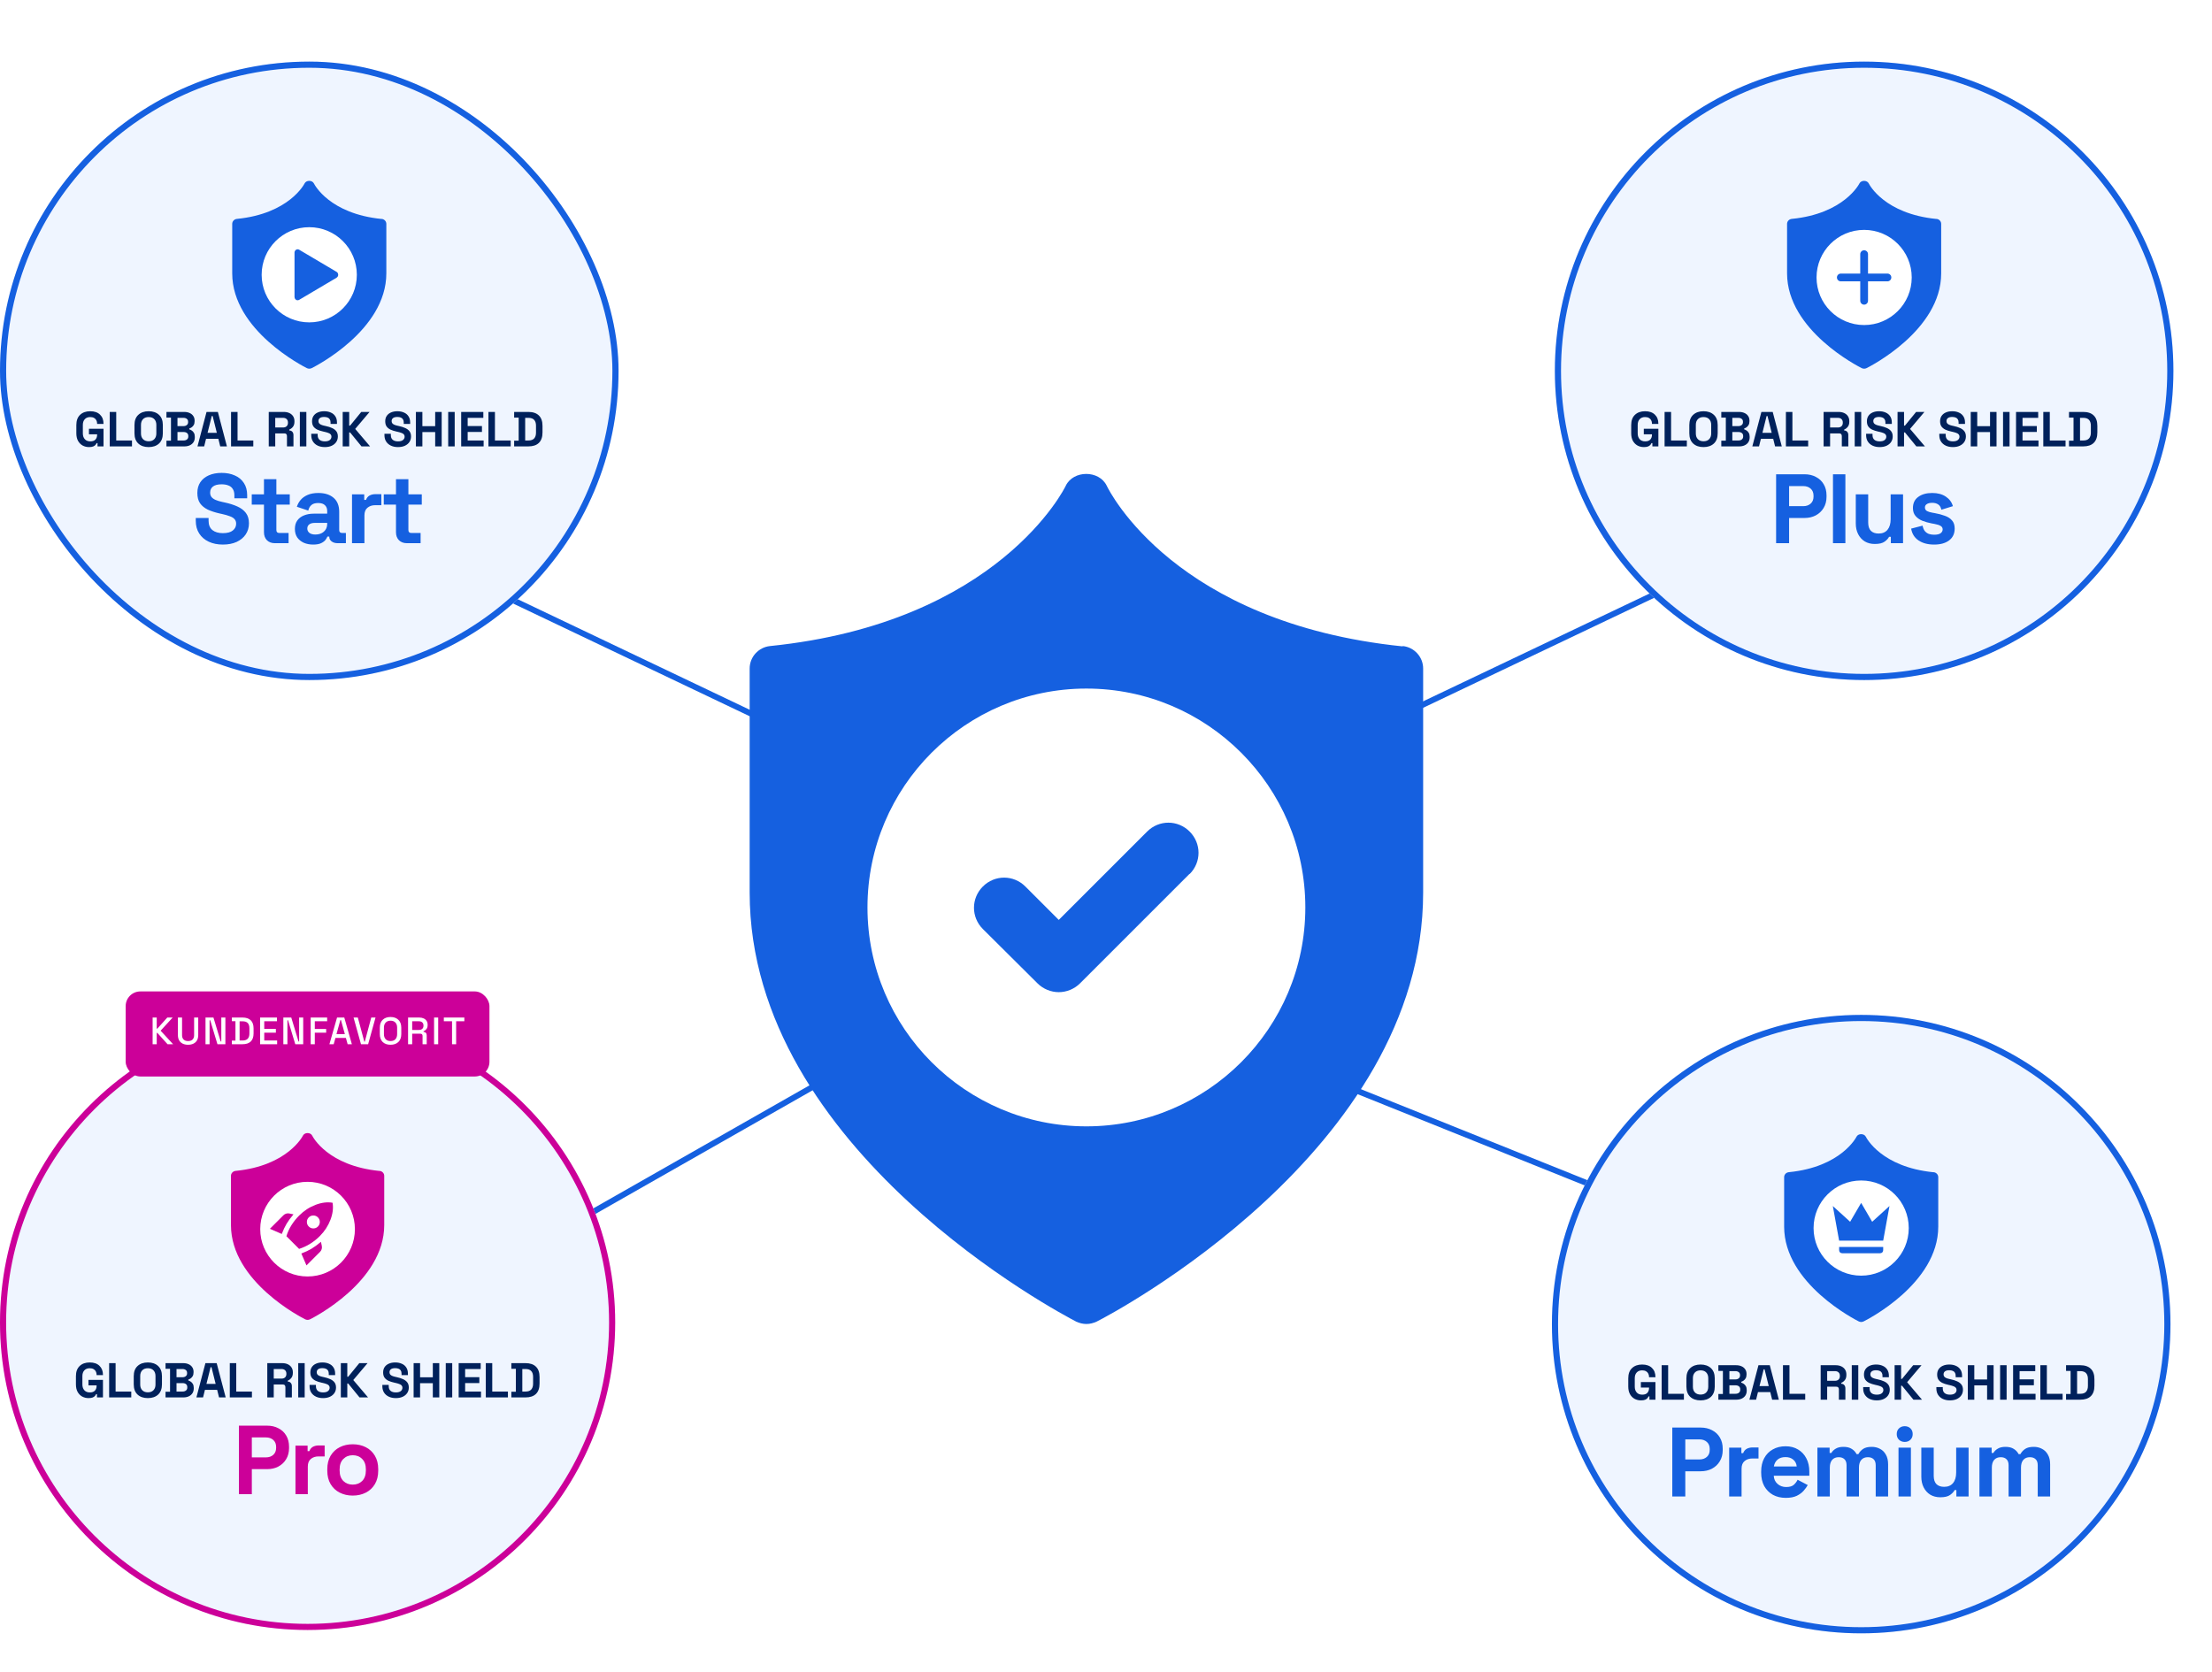 <svg width="754" height="570" viewBox="0 0 754 570" fill="none" xmlns="http://www.w3.org/2000/svg">
<line x1="263.57" y1="246.903" x2="135.57" y2="185.903" stroke="#1560E0" stroke-width="2"/>
<line y1="-1" x2="141.792" y2="-1" transform="matrix(0.903 -0.43 -0.43 -0.903 479 242)" stroke="#1560E0" stroke-width="2"/>
<line x1="281.715" y1="367.869" x2="158.495" y2="438.024" stroke="#1560E0" stroke-width="2"/>
<path d="M587.281 422L455.721 369.116" stroke="#1560E0" stroke-width="2"/>
<g clip-path="url(#clip0_281_1248)">
<path d="M442 219L372.5 179.5L359.5 184.5L335 206.5L281 224.5L263 231V250.5V325L281 369L365.5 443L380 439.5L422.5 407L451.5 378.5L475.5 332.5V291V231L442 219Z" fill="#1560E0"/>
<path d="M478.067 220.361C400.646 212.391 378.186 167.574 377.255 165.608C374.667 160.226 365.869 160.226 363.282 165.608C363.075 166.125 340.511 212.288 262.47 220.257C258.537 220.671 255.535 223.984 255.535 227.917V304.302C255.535 392.383 362.247 448.171 366.801 450.552C367.939 451.069 369.078 451.38 370.32 451.38C371.562 451.38 372.701 451.069 373.839 450.552C378.393 448.275 485.105 392.383 485.105 304.302V227.917C485.105 223.984 482.103 220.671 478.17 220.257L478.067 220.361ZM469.579 304.405C469.579 374.684 388.329 424.779 370.216 435.026C352.103 424.779 270.854 374.787 270.854 304.405V234.851C329.333 226.985 358.21 199.039 370.216 183.203C382.119 199.039 410.997 226.985 469.579 234.851V304.405Z" fill="#1560E0"/>
<g filter="url(#filter0_i_281_1248)">
<path d="M370.32 234.748C329.126 234.748 295.694 268.18 295.694 309.374C295.694 350.568 329.126 383.999 370.32 383.999C411.514 383.999 444.946 350.568 444.946 309.374C444.946 268.18 411.514 234.748 370.32 234.748ZM405.511 297.885L368.146 335.249C366.18 337.216 363.489 338.251 360.901 338.251C358.314 338.251 355.623 337.216 353.656 335.249L335.025 316.722C330.989 312.686 330.989 306.269 335.025 302.232C339.062 298.195 345.479 298.195 349.516 302.232L360.901 313.617L391.021 283.498C395.057 279.461 401.474 279.461 405.511 283.498C409.548 287.535 409.548 293.952 405.511 297.988V297.885Z" fill="white"/>
</g>
</g>
<g filter="url(#filter1_i_281_1248)">
<rect y="21" width="210.845" height="210.845" rx="105.422" fill="#EFF5FF"/>
<rect x="1.049" y="22.049" width="208.747" height="208.747" rx="104.373" stroke="#1560E0" stroke-width="2.098"/>
<path d="M130.078 74.65C112.362 72.889 107.222 62.986 107.009 62.552C106.417 61.362 104.404 61.362 103.812 62.552C103.764 62.666 98.601 72.866 80.743 74.627C79.843 74.719 79.156 75.451 79.156 76.32V93.198C79.156 112.661 103.575 124.988 104.617 125.514C104.877 125.628 105.138 125.697 105.422 125.697C105.706 125.697 105.967 125.628 106.227 125.514C107.27 125.011 131.688 112.661 131.688 93.198V76.32C131.688 75.451 131.001 74.719 130.101 74.627L130.078 74.65ZM128.135 93.221C128.135 108.75 109.543 119.819 105.399 122.083C101.254 119.819 82.662 108.773 82.662 93.221V77.852C96.043 76.114 102.651 69.939 105.399 66.44C108.122 69.939 114.73 76.114 128.135 77.852V93.221Z" fill="#1560E0"/>
<path d="M113.532 71.37L105.411 65.338L97.29 71.37L87.92 75.593L81.049 77.402L81.674 91.879L82.923 102.737L90.419 112.991L105.411 123.849L111.658 120.23L123.526 109.975L129.148 100.927V84.038L129.773 77.402L123.526 75.593L113.532 71.37Z" fill="#1560E0"/>
<circle cx="105.411" cy="93.678" r="16.223" fill="white"/>
<path d="M100.39 86.12C100.39 85.927 100.436 85.739 100.522 85.57C100.808 85.023 101.454 84.826 101.966 85.13L114.742 92.689C114.916 92.792 115.059 92.945 115.154 93.13C115.44 93.676 115.254 94.365 114.742 94.668L101.966 102.227C101.811 102.32 101.633 102.37 101.451 102.369C100.865 102.369 100.39 101.863 100.39 101.238V86.12Z" fill="#1560E0"/>
<path d="M30.353 152.421C29.547 152.421 28.814 152.242 28.154 151.884C27.505 151.515 26.985 150.983 26.593 150.289C26.213 149.585 26.023 148.729 26.023 147.722V144.902C26.023 143.391 26.448 142.233 27.298 141.428C28.149 140.611 29.301 140.202 30.756 140.202C32.199 140.202 33.312 140.589 34.096 141.361C34.89 142.121 35.287 143.156 35.287 144.466V144.533H33.105V144.398C33.105 143.984 33.016 143.61 32.837 143.274C32.669 142.938 32.412 142.675 32.065 142.485C31.718 142.284 31.282 142.183 30.756 142.183C29.973 142.183 29.357 142.424 28.91 142.905C28.462 143.386 28.238 144.04 28.238 144.868V147.755C28.238 148.572 28.462 149.232 28.91 149.736C29.357 150.228 29.984 150.474 30.789 150.474C31.595 150.474 32.182 150.262 32.552 149.836C32.921 149.411 33.105 148.874 33.105 148.225V148.057H30.319V146.177H35.287V152.186H33.24V151.062H32.938C32.859 151.252 32.731 151.453 32.552 151.666C32.384 151.878 32.126 152.057 31.78 152.203C31.433 152.348 30.957 152.421 30.353 152.421ZM37.404 152.186V140.437H39.619V150.172H44.99V152.186H37.404ZM50.672 152.421C49.195 152.421 48.02 152.018 47.148 151.213C46.275 150.396 45.839 149.232 45.839 147.722V144.902C45.839 143.391 46.275 142.233 47.148 141.428C48.02 140.611 49.195 140.202 50.672 140.202C52.149 140.202 53.324 140.611 54.197 141.428C55.07 142.233 55.506 143.391 55.506 144.902V147.722C55.506 149.232 55.07 150.396 54.197 151.213C53.324 152.018 52.149 152.421 50.672 152.421ZM50.672 150.441C51.5 150.441 52.144 150.2 52.602 149.719C53.061 149.238 53.291 148.594 53.291 147.789V144.835C53.291 144.029 53.061 143.386 52.602 142.905C52.144 142.424 51.5 142.183 50.672 142.183C49.856 142.183 49.212 142.424 48.742 142.905C48.283 143.386 48.054 144.029 48.054 144.835V147.789C48.054 148.594 48.283 149.238 48.742 149.719C49.212 150.2 49.856 150.441 50.672 150.441ZM56.737 152.186V150.239H58.281V142.384H56.737V140.437H62.779C63.495 140.437 64.116 140.561 64.642 140.807C65.179 141.042 65.593 141.383 65.884 141.831C66.186 142.267 66.337 142.793 66.337 143.408V143.576C66.337 144.113 66.236 144.555 66.035 144.902C65.833 145.238 65.593 145.501 65.313 145.691C65.045 145.87 64.787 145.998 64.541 146.077V146.379C64.787 146.446 65.056 146.575 65.347 146.765C65.638 146.944 65.884 147.207 66.085 147.554C66.298 147.901 66.404 148.354 66.404 148.913V149.081C66.404 149.73 66.253 150.289 65.951 150.759C65.649 151.218 65.229 151.571 64.692 151.817C64.166 152.063 63.551 152.186 62.846 152.186H56.737ZM60.496 150.172H62.577C63.059 150.172 63.444 150.055 63.735 149.82C64.038 149.585 64.189 149.249 64.189 148.813V148.645C64.189 148.208 64.043 147.873 63.752 147.638C63.461 147.403 63.07 147.285 62.577 147.285H60.496V150.172ZM60.496 145.271H62.544C63.003 145.271 63.377 145.154 63.668 144.919C63.97 144.684 64.121 144.359 64.121 143.945V143.777C64.121 143.352 63.976 143.028 63.685 142.804C63.394 142.569 63.014 142.452 62.544 142.452H60.496V145.271ZM67.314 152.186L70.402 140.437H74.262L77.35 152.186H75.068L74.43 149.601H70.234L69.596 152.186H67.314ZM70.754 147.554H73.91L72.483 141.831H72.181L70.754 147.554ZM78.757 152.186V140.437H80.972V150.172H86.343V152.186H78.757ZM91.607 152.186V140.437H96.709C97.447 140.437 98.091 140.566 98.639 140.823C99.187 141.081 99.612 141.444 99.915 141.914C100.217 142.384 100.368 142.938 100.368 143.576V143.777C100.368 144.482 100.2 145.053 99.864 145.489C99.529 145.926 99.115 146.245 98.622 146.446V146.748C99.07 146.771 99.417 146.927 99.663 147.218C99.909 147.498 100.032 147.873 100.032 148.343V152.186H97.817V148.661C97.817 148.393 97.744 148.175 97.599 148.007C97.464 147.839 97.235 147.755 96.91 147.755H93.822V152.186H91.607ZM93.822 145.741H96.474C97 145.741 97.408 145.601 97.699 145.322C98.001 145.031 98.152 144.65 98.152 144.18V144.012C98.152 143.542 98.007 143.168 97.716 142.888C97.425 142.597 97.011 142.452 96.474 142.452H93.822V145.741ZM102.211 152.186V140.437H104.427V152.186H102.211ZM110.715 152.421C109.809 152.421 109.009 152.259 108.315 151.934C107.621 151.61 107.079 151.145 106.687 150.541C106.295 149.937 106.1 149.21 106.1 148.359V147.889H108.281V148.359C108.281 149.064 108.5 149.596 108.936 149.954C109.372 150.301 109.965 150.474 110.715 150.474C111.476 150.474 112.041 150.323 112.41 150.021C112.791 149.719 112.981 149.333 112.981 148.863C112.981 148.538 112.886 148.275 112.696 148.074C112.517 147.873 112.248 147.71 111.89 147.587C111.543 147.453 111.118 147.33 110.614 147.218L110.228 147.134C109.423 146.955 108.729 146.731 108.147 146.463C107.577 146.183 107.135 145.819 106.821 145.372C106.519 144.924 106.368 144.342 106.368 143.626C106.368 142.91 106.536 142.3 106.872 141.797C107.218 141.282 107.7 140.891 108.315 140.622C108.942 140.342 109.674 140.202 110.514 140.202C111.353 140.202 112.097 140.348 112.746 140.639C113.406 140.919 113.921 141.344 114.29 141.914C114.67 142.474 114.861 143.179 114.861 144.029V144.533H112.679V144.029C112.679 143.582 112.589 143.224 112.41 142.955C112.242 142.675 111.996 142.474 111.672 142.351C111.347 142.217 110.961 142.149 110.514 142.149C109.842 142.149 109.344 142.278 109.02 142.535C108.707 142.782 108.55 143.123 108.55 143.559C108.55 143.85 108.623 144.096 108.768 144.298C108.925 144.499 109.154 144.667 109.456 144.801C109.758 144.935 110.144 145.053 110.614 145.154L111 145.238C111.84 145.417 112.567 145.646 113.182 145.926C113.809 146.205 114.296 146.575 114.642 147.033C114.989 147.492 115.163 148.08 115.163 148.796C115.163 149.512 114.978 150.144 114.609 150.692C114.251 151.229 113.736 151.655 113.065 151.968C112.405 152.27 111.621 152.421 110.715 152.421ZM116.815 152.186V140.437H119.03V145.103H119.333L123.142 140.437H125.979L121.078 146.228L126.147 152.186H123.226L119.333 147.419H119.03V152.186H116.815ZM135.661 152.421C134.755 152.421 133.955 152.259 133.261 151.934C132.567 151.61 132.025 151.145 131.633 150.541C131.241 149.937 131.046 149.21 131.046 148.359V147.889H133.227V148.359C133.227 149.064 133.446 149.596 133.882 149.954C134.318 150.301 134.911 150.474 135.661 150.474C136.422 150.474 136.987 150.323 137.356 150.021C137.737 149.719 137.927 149.333 137.927 148.863C137.927 148.538 137.832 148.275 137.642 148.074C137.463 147.873 137.194 147.71 136.836 147.587C136.489 147.453 136.064 147.33 135.56 147.218L135.174 147.134C134.369 146.955 133.675 146.731 133.093 146.463C132.523 146.183 132.081 145.819 131.767 145.372C131.465 144.924 131.314 144.342 131.314 143.626C131.314 142.91 131.482 142.3 131.818 141.797C132.165 141.282 132.646 140.891 133.261 140.622C133.888 140.342 134.621 140.202 135.46 140.202C136.299 140.202 137.043 140.348 137.692 140.639C138.352 140.919 138.867 141.344 139.236 141.914C139.616 142.474 139.807 143.179 139.807 144.029V144.533H137.625V144.029C137.625 143.582 137.535 143.224 137.356 142.955C137.188 142.675 136.942 142.474 136.618 142.351C136.293 142.217 135.907 142.149 135.46 142.149C134.788 142.149 134.29 142.278 133.966 142.535C133.653 142.782 133.496 143.123 133.496 143.559C133.496 143.85 133.569 144.096 133.714 144.298C133.871 144.499 134.1 144.667 134.402 144.801C134.704 144.935 135.09 145.053 135.56 145.154L135.946 145.238C136.786 145.417 137.513 145.646 138.128 145.926C138.755 146.205 139.242 146.575 139.588 147.033C139.935 147.492 140.109 148.08 140.109 148.796C140.109 149.512 139.924 150.144 139.555 150.692C139.197 151.229 138.682 151.655 138.011 151.968C137.351 152.27 136.567 152.421 135.661 152.421ZM141.761 152.186V140.437H143.977V145.288H148.34V140.437H150.556V152.186H148.34V147.302H143.977V152.186H141.761ZM152.775 152.186V140.437H154.991V152.186H152.775ZM157.201 152.186V140.437H164.753V142.452H159.416V145.254H164.283V147.268H159.416V150.172H164.854V152.186H157.201ZM166.494 152.186V140.437H168.709V150.172H174.08V152.186H166.494ZM175.255 152.186V150.239H176.799V142.384H175.255V140.437H180.089C181.666 140.437 182.864 140.84 183.68 141.646C184.508 142.44 184.922 143.626 184.922 145.204V147.419C184.922 148.997 184.508 150.189 183.68 150.994C182.864 151.789 181.666 152.186 180.089 152.186H175.255ZM179.015 150.172H180.122C181.017 150.172 181.672 149.937 182.086 149.467C182.5 148.997 182.707 148.337 182.707 147.487V145.137C182.707 144.275 182.5 143.615 182.086 143.156C181.672 142.686 181.017 142.452 180.122 142.452H179.015V150.172Z" fill="#00215B"/>
<path d="M75.964 185.656C74.152 185.656 72.552 185.331 71.164 184.683C69.777 184.034 68.691 183.105 67.908 181.896C67.125 180.688 66.733 179.233 66.733 177.533V176.593H71.097V177.533C71.097 178.943 71.533 180.005 72.406 180.722C73.279 181.415 74.465 181.762 75.964 181.762C77.486 181.762 78.616 181.46 79.355 180.856C80.115 180.252 80.496 179.48 80.496 178.54C80.496 177.891 80.306 177.365 79.925 176.962C79.567 176.559 79.03 176.235 78.314 175.989C77.62 175.72 76.77 175.474 75.763 175.25L74.991 175.082C73.38 174.724 71.992 174.277 70.829 173.74C69.687 173.18 68.803 172.453 68.177 171.558C67.572 170.663 67.27 169.499 67.27 168.067C67.27 166.634 67.606 165.415 68.277 164.408C68.971 163.378 69.933 162.595 71.164 162.058C72.417 161.499 73.883 161.219 75.561 161.219C77.24 161.219 78.728 161.51 80.026 162.092C81.346 162.651 82.376 163.502 83.114 164.643C83.875 165.762 84.255 167.172 84.255 168.872V169.879H79.892V168.872C79.892 167.977 79.713 167.261 79.355 166.724C79.019 166.165 78.527 165.762 77.878 165.516C77.229 165.247 76.457 165.113 75.561 165.113C74.219 165.113 73.223 165.37 72.574 165.885C71.947 166.377 71.634 167.06 71.634 167.932C71.634 168.514 71.779 169.007 72.07 169.409C72.384 169.812 72.843 170.148 73.447 170.416C74.051 170.685 74.823 170.92 75.763 171.121L76.535 171.289C78.213 171.647 79.668 172.106 80.899 172.665C82.152 173.225 83.125 173.963 83.819 174.881C84.513 175.798 84.86 176.973 84.86 178.405C84.86 179.838 84.49 181.102 83.752 182.199C83.036 183.273 82.006 184.123 80.664 184.75C79.343 185.354 77.777 185.656 75.964 185.656ZM93.669 185.186C92.573 185.186 91.677 184.85 90.984 184.179C90.312 183.485 89.977 182.568 89.977 181.426V172.028H85.814V168.537H89.977V163.367H94.206V168.537H98.771V172.028H94.206V180.688C94.206 181.359 94.52 181.695 95.146 181.695H98.369V185.186H93.669ZM106.762 185.656C105.576 185.656 104.513 185.455 103.573 185.052C102.634 184.627 101.884 184.022 101.324 183.239C100.787 182.434 100.519 181.46 100.519 180.319C100.519 179.177 100.787 178.226 101.324 177.466C101.884 176.682 102.645 176.1 103.607 175.72C104.592 175.317 105.711 175.116 106.964 175.116H111.529V174.176C111.529 173.393 111.283 172.755 110.79 172.263C110.298 171.748 109.515 171.491 108.441 171.491C107.389 171.491 106.606 171.737 106.091 172.229C105.576 172.699 105.241 173.314 105.084 174.075L101.19 172.766C101.459 171.916 101.884 171.144 102.466 170.45C103.07 169.734 103.864 169.163 104.849 168.738C105.856 168.29 107.076 168.067 108.508 168.067C110.701 168.067 112.435 168.615 113.711 169.711C114.986 170.808 115.624 172.397 115.624 174.478V180.688C115.624 181.359 115.937 181.695 116.564 181.695H117.907V185.186H115.087C114.259 185.186 113.576 184.985 113.039 184.582C112.502 184.179 112.234 183.642 112.234 182.971V182.937H111.596C111.507 183.206 111.305 183.564 110.992 184.011C110.679 184.436 110.186 184.817 109.515 185.152C108.843 185.488 107.926 185.656 106.762 185.656ZM107.501 182.232C108.687 182.232 109.649 181.908 110.388 181.259C111.148 180.587 111.529 179.703 111.529 178.607V178.271H107.266C106.483 178.271 105.867 178.439 105.42 178.775C104.972 179.11 104.748 179.58 104.748 180.184C104.748 180.789 104.983 181.281 105.453 181.661C105.923 182.042 106.606 182.232 107.501 182.232ZM119.992 185.186V168.537H124.154V170.416H124.759C125.005 169.745 125.408 169.253 125.967 168.939C126.549 168.626 127.22 168.469 127.981 168.469H129.995V172.229H127.914C126.84 172.229 125.956 172.52 125.262 173.102C124.568 173.661 124.222 174.534 124.222 175.72V185.186H119.992ZM138.672 185.186C137.575 185.186 136.68 184.85 135.986 184.179C135.315 183.485 134.979 182.568 134.979 181.426V172.028H130.817V168.537H134.979V163.367H139.209V168.537H143.774V172.028H139.209V180.688C139.209 181.359 139.522 181.695 140.149 181.695H143.371V185.186H138.672Z" fill="#1560E0"/>
</g>
<g filter="url(#filter2_i_281_1248)">
<path d="M0 450.85C0 392.943 46.943 346 104.85 346C162.756 346 209.699 392.943 209.699 450.85C209.699 508.756 162.756 555.699 104.85 555.699C46.943 555.699 0 508.756 0 450.85Z" fill="#EFF5FF"/>
<path d="M104.85 347.043C162.18 347.043 208.656 393.519 208.656 450.85C208.656 508.18 162.18 554.656 104.85 554.656C47.519 554.656 1.043 508.18 1.043 450.85C1.043 393.519 47.519 347.043 104.85 347.043Z" stroke="#CC0099" stroke-width="2.087"/>
<path d="M129.371 399.208C111.752 397.457 106.64 387.608 106.428 387.176C105.839 385.993 103.837 385.993 103.248 387.176C103.201 387.289 98.066 397.434 80.305 399.186C79.41 399.277 78.727 400.004 78.727 400.869V417.655C78.727 437.012 103.012 449.273 104.049 449.796C104.308 449.91 104.567 449.978 104.85 449.978C105.132 449.978 105.392 449.91 105.651 449.796C106.687 449.295 130.973 437.012 130.973 417.655V400.869C130.973 400.004 130.29 399.277 129.395 399.186L129.371 399.208ZM127.44 417.678C127.44 433.123 108.948 444.132 104.826 446.384C100.704 444.132 82.213 433.146 82.213 417.678V402.393C95.522 400.664 102.094 394.523 104.826 391.043C107.535 394.523 114.107 400.664 127.44 402.393V417.678Z" fill="#CC0099"/>
<path d="M112.916 395.948L104.839 389.949L96.763 395.948L87.443 400.147L80.609 401.947L81.231 416.345L82.473 427.144L89.928 437.343L104.839 448.141L111.052 444.542L122.856 434.343L128.447 425.344V408.546L129.069 401.947L122.856 400.147L112.916 395.948Z" fill="#CC0099"/>
<circle cx="104.839" cy="419.044" r="16.135" fill="white"/>
<path d="M91.99 418.932L96.612 414.311C96.872 414.051 97.18 413.866 97.538 413.755C97.896 413.645 98.257 413.629 98.62 413.706L100.044 413.999C99.043 415.182 98.256 416.254 97.684 417.216C97.112 418.178 96.566 419.335 96.046 420.687L91.99 418.932ZM97.626 421.448C98.029 420.135 98.601 418.887 99.342 417.704C100.083 416.521 100.967 415.416 101.994 414.389C103.619 412.764 105.471 411.555 107.551 410.763C109.631 409.97 111.568 409.729 113.362 410.04C113.674 411.834 113.434 413.772 112.641 415.852C111.848 417.933 110.639 419.785 109.014 421.409C108 422.423 106.904 423.297 105.727 424.032C104.551 424.767 103.293 425.348 101.955 425.777L97.626 421.448ZM105.25 418.152C105.679 418.581 106.199 418.796 106.81 418.797C107.421 418.797 107.941 418.582 108.37 418.152C108.799 417.722 109.014 417.203 109.014 416.593C109.014 415.984 108.799 415.463 108.37 415.032C107.941 414.601 107.421 414.387 106.81 414.39C106.199 414.392 105.679 414.606 105.25 415.032C104.821 415.458 104.607 415.978 104.607 416.593C104.607 417.208 104.821 417.727 105.25 418.152ZM104.47 431.412L102.715 427.356C104.067 426.836 105.224 426.29 106.186 425.718C107.148 425.146 108.221 424.36 109.404 423.359L109.696 424.782C109.774 425.146 109.758 425.507 109.648 425.865C109.537 426.223 109.352 426.531 109.092 426.791L104.47 431.412Z" fill="#CC0099"/>
<path d="M30.188 476.644C29.387 476.644 28.658 476.466 28.001 476.11C27.356 475.743 26.838 475.214 26.449 474.524C26.07 473.823 25.881 472.972 25.881 471.97V469.166C25.881 467.664 26.304 466.512 27.15 465.711C27.995 464.898 29.142 464.492 30.588 464.492C32.024 464.492 33.131 464.876 33.91 465.644C34.7 466.401 35.095 467.43 35.095 468.732V468.799H32.925V468.665C32.925 468.254 32.836 467.881 32.658 467.547C32.491 467.213 32.235 466.952 31.89 466.762C31.545 466.562 31.111 466.462 30.588 466.462C29.809 466.462 29.197 466.701 28.752 467.18C28.307 467.658 28.084 468.309 28.084 469.133V472.004C28.084 472.816 28.307 473.473 28.752 473.974C29.197 474.463 29.82 474.708 30.622 474.708C31.423 474.708 32.007 474.497 32.374 474.074C32.742 473.651 32.925 473.117 32.925 472.471V472.304H30.154V470.435H35.095V476.411H33.059V475.292H32.758C32.681 475.481 32.553 475.682 32.374 475.893C32.208 476.105 31.952 476.283 31.607 476.427C31.262 476.572 30.789 476.644 30.188 476.644ZM37.2 476.411V464.726H39.404V474.408H44.745V476.411H37.2ZM50.397 476.644C48.928 476.644 47.759 476.244 46.891 475.442C46.023 474.63 45.589 473.473 45.589 471.97V469.166C45.589 467.664 46.023 466.512 46.891 465.711C47.759 464.898 48.928 464.492 50.397 464.492C51.866 464.492 53.034 464.898 53.902 465.711C54.77 466.512 55.204 467.664 55.204 469.166V471.97C55.204 473.473 54.77 474.63 53.902 475.442C53.034 476.244 51.866 476.644 50.397 476.644ZM50.397 474.675C51.22 474.675 51.86 474.435 52.316 473.957C52.773 473.478 53.001 472.838 53.001 472.037V469.099C53.001 468.298 52.773 467.658 52.316 467.18C51.86 466.701 51.22 466.462 50.397 466.462C49.584 466.462 48.944 466.701 48.477 467.18C48.021 467.658 47.793 468.298 47.793 469.099V472.037C47.793 472.838 48.021 473.478 48.477 473.957C48.944 474.435 49.584 474.675 50.397 474.675ZM56.428 476.411V474.474H57.964V466.662H56.428V464.726H62.437C63.15 464.726 63.767 464.848 64.29 465.093C64.824 465.327 65.236 465.666 65.525 466.111C65.826 466.545 65.976 467.068 65.976 467.68V467.847C65.976 468.382 65.876 468.821 65.676 469.166C65.475 469.5 65.236 469.761 64.958 469.951C64.691 470.129 64.435 470.257 64.19 470.335V470.635C64.435 470.702 64.702 470.83 64.991 471.019C65.281 471.197 65.525 471.459 65.726 471.804C65.937 472.149 66.043 472.599 66.043 473.156V473.323C66.043 473.968 65.893 474.524 65.592 474.992C65.292 475.448 64.874 475.799 64.34 476.043C63.817 476.288 63.205 476.411 62.504 476.411H56.428ZM60.167 474.408H62.237C62.716 474.408 63.099 474.291 63.389 474.057C63.689 473.823 63.84 473.489 63.84 473.055V472.889C63.84 472.455 63.695 472.121 63.406 471.887C63.116 471.653 62.727 471.536 62.237 471.536H60.167V474.408ZM60.167 469.533H62.204C62.66 469.533 63.033 469.417 63.322 469.183C63.623 468.949 63.773 468.626 63.773 468.215V468.048C63.773 467.625 63.628 467.302 63.339 467.08C63.049 466.846 62.671 466.729 62.204 466.729H60.167V469.533ZM66.948 476.411L70.019 464.726H73.858L76.93 476.411H74.66L74.025 473.84H69.852L69.218 476.411H66.948ZM70.37 471.804H73.508L72.089 466.111H71.788L70.37 471.804ZM78.329 476.411V464.726H80.532V474.408H85.874V476.411H78.329ZM91.109 476.411V464.726H96.183C96.918 464.726 97.558 464.854 98.103 465.11C98.648 465.366 99.071 465.727 99.371 466.195C99.672 466.662 99.822 467.213 99.822 467.847V468.048C99.822 468.749 99.655 469.316 99.321 469.75C98.987 470.184 98.576 470.502 98.086 470.702V471.002C98.531 471.025 98.876 471.18 99.121 471.47C99.366 471.748 99.488 472.121 99.488 472.588V476.411H97.285V472.905C97.285 472.638 97.213 472.421 97.068 472.254C96.934 472.087 96.706 472.004 96.383 472.004H93.312V476.411H91.109ZM93.312 470.001H95.949C96.472 470.001 96.879 469.862 97.168 469.583C97.469 469.294 97.619 468.916 97.619 468.448V468.281C97.619 467.814 97.474 467.441 97.185 467.163C96.895 466.874 96.484 466.729 95.949 466.729H93.312V470.001ZM101.656 476.411V464.726H103.859V476.411H101.656ZM110.113 476.644C109.212 476.644 108.416 476.483 107.726 476.16C107.036 475.838 106.496 475.376 106.107 474.775C105.717 474.174 105.523 473.451 105.523 472.605V472.137H107.693V472.605C107.693 473.306 107.91 473.834 108.344 474.191C108.778 474.536 109.368 474.708 110.113 474.708C110.87 474.708 111.432 474.558 111.799 474.257C112.177 473.957 112.367 473.573 112.367 473.106C112.367 472.783 112.272 472.521 112.083 472.321C111.905 472.121 111.638 471.959 111.282 471.837C110.937 471.703 110.514 471.581 110.013 471.47L109.629 471.386C108.828 471.208 108.138 470.986 107.559 470.719C106.992 470.44 106.552 470.079 106.24 469.634C105.94 469.188 105.79 468.61 105.79 467.897C105.79 467.185 105.957 466.579 106.291 466.078C106.636 465.566 107.114 465.177 107.726 464.91C108.349 464.631 109.078 464.492 109.913 464.492C110.747 464.492 111.487 464.637 112.133 464.926C112.789 465.204 113.301 465.627 113.669 466.195C114.047 466.751 114.236 467.452 114.236 468.298V468.799H112.066V468.298C112.066 467.853 111.977 467.497 111.799 467.23C111.632 466.952 111.387 466.751 111.065 466.629C110.742 466.495 110.358 466.429 109.913 466.429C109.245 466.429 108.75 466.557 108.427 466.812C108.116 467.057 107.96 467.397 107.96 467.831C107.96 468.12 108.032 468.365 108.177 468.565C108.333 468.765 108.561 468.932 108.861 469.066C109.162 469.199 109.546 469.316 110.013 469.417L110.397 469.5C111.232 469.678 111.955 469.906 112.567 470.184C113.19 470.463 113.674 470.83 114.019 471.286C114.364 471.742 114.537 472.327 114.537 473.039C114.537 473.751 114.353 474.38 113.986 474.925C113.63 475.459 113.118 475.882 112.45 476.194C111.794 476.494 111.015 476.644 110.113 476.644ZM116.18 476.411V464.726H118.383V469.366H118.684L122.473 464.726H125.294L120.42 470.485L125.461 476.411H122.556L118.684 471.67H118.383V476.411H116.18ZM134.924 476.644C134.022 476.644 133.227 476.483 132.537 476.16C131.847 475.838 131.307 475.376 130.917 474.775C130.528 474.174 130.333 473.451 130.333 472.605V472.137H132.503V472.605C132.503 473.306 132.72 473.834 133.154 474.191C133.588 474.536 134.178 474.708 134.924 474.708C135.68 474.708 136.242 474.558 136.61 474.257C136.988 473.957 137.177 473.573 137.177 473.106C137.177 472.783 137.083 472.521 136.893 472.321C136.715 472.121 136.448 471.959 136.092 471.837C135.747 471.703 135.324 471.581 134.823 471.47L134.44 471.386C133.638 471.208 132.948 470.986 132.37 470.719C131.802 470.44 131.363 470.079 131.051 469.634C130.75 469.188 130.6 468.61 130.6 467.897C130.6 467.185 130.767 466.579 131.101 466.078C131.446 465.566 131.925 465.177 132.537 464.91C133.16 464.631 133.889 464.492 134.723 464.492C135.558 464.492 136.298 464.637 136.943 464.926C137.6 465.204 138.112 465.627 138.479 466.195C138.857 466.751 139.047 467.452 139.047 468.298V468.799H136.877V468.298C136.877 467.853 136.788 467.497 136.61 467.23C136.443 466.952 136.198 466.751 135.875 466.629C135.552 466.495 135.168 466.429 134.723 466.429C134.056 466.429 133.56 466.557 133.238 466.812C132.926 467.057 132.77 467.397 132.77 467.831C132.77 468.12 132.843 468.365 132.987 468.565C133.143 468.765 133.371 468.932 133.672 469.066C133.972 469.199 134.356 469.316 134.823 469.417L135.207 469.5C136.042 469.678 136.765 469.906 137.377 470.184C138.001 470.463 138.485 470.83 138.83 471.286C139.175 471.742 139.347 472.327 139.347 473.039C139.347 473.751 139.163 474.38 138.796 474.925C138.44 475.459 137.928 475.882 137.261 476.194C136.604 476.494 135.825 476.644 134.924 476.644ZM140.99 476.411V464.726H143.194V469.55H147.534V464.726H149.737V476.411H147.534V471.553H143.194V476.411H140.99ZM151.945 476.411V464.726H154.148V476.411H151.945ZM156.346 476.411V464.726H163.858V466.729H158.55V469.517H163.39V471.52H158.55V474.408H163.958V476.411H156.346ZM165.589 476.411V464.726H167.792V474.408H173.134V476.411H165.589ZM174.302 476.411V474.474H175.838V466.662H174.302V464.726H179.11C180.679 464.726 181.87 465.127 182.682 465.928C183.505 466.718 183.917 467.897 183.917 469.467V471.67C183.917 473.239 183.505 474.424 182.682 475.225C181.87 476.016 180.679 476.411 179.11 476.411H174.302ZM178.041 474.408H179.143C180.033 474.408 180.684 474.174 181.096 473.706C181.508 473.239 181.714 472.583 181.714 471.737V469.4C181.714 468.543 181.508 467.886 181.096 467.43C180.684 466.963 180.033 466.729 179.143 466.729H178.041V474.408Z" fill="#00215B"/>
<path d="M81.434 509.411V486.041H91.049C92.518 486.041 93.809 486.342 94.922 486.943C96.057 487.521 96.936 488.345 97.559 489.413C98.205 490.481 98.527 491.75 98.527 493.219V493.686C98.527 495.133 98.194 496.402 97.526 497.492C96.88 498.561 95.99 499.395 94.855 499.996C93.742 500.575 92.474 500.864 91.049 500.864H85.841V509.411H81.434ZM85.841 496.858H90.615C91.661 496.858 92.507 496.569 93.152 495.99C93.798 495.411 94.121 494.621 94.121 493.62V493.286C94.121 492.284 93.798 491.494 93.152 490.915C92.507 490.337 91.661 490.047 90.615 490.047H85.841V496.858ZM100.715 509.411V492.852H104.854V494.721H105.455C105.7 494.054 106.101 493.564 106.657 493.252C107.236 492.941 107.903 492.785 108.66 492.785H110.663V496.524H108.593C107.525 496.524 106.646 496.813 105.956 497.392C105.266 497.948 104.921 498.816 104.921 499.996V509.411H100.715ZM120.242 509.878C118.595 509.878 117.115 509.544 115.801 508.876C114.488 508.209 113.453 507.241 112.697 505.972C111.94 504.703 111.562 503.179 111.562 501.398V500.864C111.562 499.084 111.94 497.559 112.697 496.29C113.453 495.022 114.488 494.054 115.801 493.386C117.115 492.718 118.595 492.384 120.242 492.384C121.889 492.384 123.369 492.718 124.682 493.386C125.995 494.054 127.03 495.022 127.787 496.29C128.543 497.559 128.922 499.084 128.922 500.864V501.398C128.922 503.179 128.543 504.703 127.787 505.972C127.03 507.241 125.995 508.209 124.682 508.876C123.369 509.544 121.889 509.878 120.242 509.878ZM120.242 506.139C121.532 506.139 122.601 505.727 123.447 504.904C124.292 504.058 124.715 502.856 124.715 501.298V500.964C124.715 499.406 124.292 498.216 123.447 497.392C122.623 496.546 121.555 496.123 120.242 496.123C118.951 496.123 117.882 496.546 117.037 497.392C116.191 498.216 115.768 499.406 115.768 500.964V501.298C115.768 502.856 116.191 504.058 117.037 504.904C117.882 505.727 118.951 506.139 120.242 506.139Z" fill="#CC0099"/>
</g>
<g filter="url(#filter3_i_281_1248)">
<path d="M530 126.422C530 68.199 577.199 21 635.422 21C693.646 21 740.845 68.199 740.845 126.422C740.845 184.646 693.646 231.845 635.422 231.845C577.199 231.845 530 184.646 530 126.422Z" fill="#EFF5FF"/>
<path d="M635.423 22.049C693.067 22.049 739.796 68.779 739.796 126.423C739.796 184.066 693.066 230.796 635.423 230.796C577.779 230.796 531.049 184.067 531.049 126.423C531.049 68.779 577.779 22.049 635.423 22.049Z" stroke="#1560E0" stroke-width="2.098"/>
<path d="M660.078 74.65C642.362 72.889 637.222 62.986 637.009 62.551C636.417 61.362 634.404 61.362 633.812 62.551C633.764 62.666 628.601 72.866 610.743 74.627C609.843 74.718 609.156 75.45 609.156 76.319V93.198C609.156 112.66 633.575 124.987 634.617 125.513C634.877 125.628 635.138 125.696 635.422 125.696C635.706 125.696 635.967 125.628 636.227 125.513C637.27 125.01 661.688 112.66 661.688 93.198V76.319C661.688 75.45 661.001 74.718 660.101 74.627L660.078 74.65ZM658.135 93.22C658.135 108.749 639.543 119.819 635.399 122.083C631.254 119.819 612.662 108.772 612.662 93.22V77.851C626.043 76.113 632.651 69.938 635.399 66.439C638.122 69.938 644.73 76.113 658.135 77.851V93.22Z" fill="#1560E0"/>
<path d="M643.532 71.369L635.411 65.337L627.29 71.369L617.92 75.592L611.049 77.401L611.673 91.878L612.923 102.736L620.419 112.99L635.411 123.848L641.658 120.229L653.526 109.974L659.148 100.926V84.037L659.773 77.401L653.526 75.592L643.532 71.369Z" fill="#1560E0"/>
<circle cx="635.422" cy="94.593" r="16.223" fill="white"/>
<path d="M643.368 95.917H636.746V102.539C636.746 102.89 636.607 103.227 636.358 103.476C636.11 103.724 635.773 103.863 635.422 103.863C635.07 103.863 634.734 103.724 634.485 103.476C634.237 103.227 634.097 102.89 634.097 102.539V95.917H627.476C627.124 95.917 626.788 95.778 626.539 95.529C626.291 95.281 626.151 94.944 626.151 94.593C626.151 94.242 626.291 93.905 626.539 93.657C626.788 93.408 627.124 93.269 627.476 93.269H634.097V86.647C634.097 86.296 634.237 85.959 634.485 85.711C634.734 85.462 635.07 85.323 635.422 85.323C635.773 85.323 636.11 85.462 636.358 85.711C636.607 85.959 636.746 86.296 636.746 86.647V93.269H643.368C643.719 93.269 644.056 93.408 644.304 93.657C644.553 93.905 644.692 94.242 644.692 94.593C644.692 94.944 644.553 95.281 644.304 95.529C644.056 95.778 643.719 95.917 643.368 95.917Z" fill="#1560E0"/>
<path d="M560.353 152.421C559.547 152.421 558.814 152.242 558.154 151.884C557.505 151.515 556.985 150.983 556.593 150.289C556.213 149.585 556.023 148.729 556.023 147.722V144.902C556.023 143.391 556.448 142.233 557.298 141.428C558.149 140.611 559.301 140.202 560.756 140.202C562.199 140.202 563.312 140.589 564.096 141.361C564.89 142.121 565.287 143.156 565.287 144.466V144.533H563.105V144.398C563.105 143.984 563.016 143.61 562.837 143.274C562.669 142.938 562.412 142.675 562.065 142.485C561.718 142.284 561.282 142.183 560.756 142.183C559.973 142.183 559.357 142.424 558.91 142.905C558.462 143.386 558.238 144.04 558.238 144.868V147.755C558.238 148.572 558.462 149.232 558.91 149.736C559.357 150.228 559.984 150.474 560.789 150.474C561.595 150.474 562.182 150.262 562.552 149.836C562.921 149.411 563.105 148.874 563.105 148.225V148.057H560.319V146.177H565.287V152.186H563.24V151.062H562.938C562.859 151.252 562.731 151.453 562.552 151.666C562.384 151.878 562.126 152.057 561.78 152.203C561.433 152.348 560.957 152.421 560.353 152.421ZM567.404 152.186V140.437H569.619V150.172H574.99V152.186H567.404ZM580.672 152.421C579.195 152.421 578.021 152.018 577.148 151.213C576.275 150.396 575.839 149.232 575.839 147.722V144.902C575.839 143.391 576.275 142.233 577.148 141.428C578.021 140.611 579.195 140.202 580.672 140.202C582.149 140.202 583.324 140.611 584.197 141.428C585.07 142.233 585.506 143.391 585.506 144.902V147.722C585.506 149.232 585.07 150.396 584.197 151.213C583.324 152.018 582.149 152.421 580.672 152.421ZM580.672 150.441C581.5 150.441 582.144 150.2 582.602 149.719C583.061 149.238 583.291 148.594 583.291 147.789V144.835C583.291 144.029 583.061 143.386 582.602 142.905C582.144 142.424 581.5 142.183 580.672 142.183C579.856 142.183 579.212 142.424 578.742 142.905C578.283 143.386 578.054 144.029 578.054 144.835V147.789C578.054 148.594 578.283 149.238 578.742 149.719C579.212 150.2 579.856 150.441 580.672 150.441ZM586.737 152.186V150.239H588.281V142.384H586.737V140.437H592.779C593.495 140.437 594.116 140.561 594.642 140.807C595.179 141.042 595.593 141.383 595.884 141.831C596.186 142.267 596.337 142.793 596.337 143.408V143.576C596.337 144.113 596.236 144.555 596.035 144.902C595.833 145.238 595.593 145.501 595.313 145.691C595.045 145.87 594.787 145.998 594.541 146.077V146.379C594.787 146.446 595.056 146.575 595.347 146.765C595.638 146.944 595.884 147.207 596.085 147.554C596.298 147.901 596.404 148.354 596.404 148.913V149.081C596.404 149.73 596.253 150.289 595.951 150.759C595.649 151.218 595.229 151.571 594.692 151.817C594.166 152.063 593.551 152.186 592.846 152.186H586.737ZM590.496 150.172H592.577C593.059 150.172 593.445 150.055 593.735 149.82C594.038 149.585 594.189 149.249 594.189 148.813V148.645C594.189 148.208 594.043 147.873 593.752 147.638C593.461 147.403 593.07 147.285 592.577 147.285H590.496V150.172ZM590.496 145.271H592.544C593.003 145.271 593.377 145.154 593.668 144.919C593.97 144.684 594.121 144.359 594.121 143.945V143.777C594.121 143.352 593.976 143.028 593.685 142.804C593.394 142.569 593.014 142.452 592.544 142.452H590.496V145.271ZM597.314 152.186L600.402 140.437H604.262L607.35 152.186H605.068L604.43 149.601H600.234L599.596 152.186H597.314ZM600.754 147.554H603.91L602.483 141.831H602.181L600.754 147.554ZM608.757 152.186V140.437H610.972V150.172H616.343V152.186H608.757ZM621.607 152.186V140.437H626.709C627.447 140.437 628.091 140.566 628.639 140.823C629.187 141.081 629.613 141.444 629.915 141.914C630.217 142.384 630.368 142.938 630.368 143.576V143.777C630.368 144.482 630.2 145.053 629.864 145.489C629.529 145.926 629.115 146.245 628.622 146.446V146.748C629.07 146.771 629.417 146.927 629.663 147.218C629.909 147.498 630.032 147.873 630.032 148.343V152.186H627.817V148.661C627.817 148.393 627.744 148.175 627.598 148.007C627.464 147.839 627.235 147.755 626.91 147.755H623.822V152.186H621.607ZM623.822 145.741H626.474C627 145.741 627.408 145.601 627.699 145.322C628.001 145.031 628.152 144.65 628.152 144.18V144.012C628.152 143.542 628.007 143.168 627.716 142.888C627.425 142.597 627.011 142.452 626.474 142.452H623.822V145.741ZM632.211 152.186V140.437H634.427V152.186H632.211ZM640.715 152.421C639.809 152.421 639.009 152.259 638.315 151.934C637.621 151.61 637.079 151.145 636.687 150.541C636.295 149.937 636.1 149.21 636.1 148.359V147.889H638.281V148.359C638.281 149.064 638.5 149.596 638.936 149.954C639.372 150.301 639.965 150.474 640.715 150.474C641.476 150.474 642.041 150.323 642.41 150.021C642.791 149.719 642.981 149.333 642.981 148.863C642.981 148.538 642.886 148.275 642.696 148.074C642.517 147.873 642.248 147.71 641.89 147.587C641.543 147.453 641.118 147.33 640.614 147.218L640.228 147.134C639.423 146.955 638.729 146.731 638.147 146.463C637.577 146.183 637.135 145.819 636.821 145.372C636.519 144.924 636.368 144.342 636.368 143.626C636.368 142.91 636.536 142.3 636.872 141.797C637.218 141.282 637.7 140.891 638.315 140.622C638.942 140.342 639.674 140.202 640.514 140.202C641.353 140.202 642.097 140.348 642.746 140.639C643.406 140.919 643.921 141.344 644.29 141.914C644.67 142.474 644.861 143.179 644.861 144.029V144.533H642.679V144.029C642.679 143.582 642.589 143.224 642.41 142.955C642.242 142.675 641.996 142.474 641.672 142.351C641.347 142.217 640.961 142.149 640.514 142.149C639.842 142.149 639.344 142.278 639.02 142.535C638.707 142.782 638.55 143.123 638.55 143.559C638.55 143.85 638.623 144.096 638.768 144.298C638.925 144.499 639.154 144.667 639.456 144.801C639.758 144.935 640.144 145.053 640.614 145.154L641 145.238C641.84 145.417 642.567 145.646 643.182 145.926C643.809 146.205 644.296 146.575 644.642 147.033C644.989 147.492 645.163 148.08 645.163 148.796C645.163 149.512 644.978 150.144 644.609 150.692C644.251 151.229 643.736 151.655 643.065 151.968C642.405 152.27 641.621 152.421 640.715 152.421ZM646.815 152.186V140.437H649.03V145.103H649.333L653.142 140.437H655.979L651.078 146.228L656.147 152.186H653.226L649.333 147.419H649.03V152.186H646.815ZM665.661 152.421C664.755 152.421 663.955 152.259 663.261 151.934C662.567 151.61 662.025 151.145 661.633 150.541C661.241 149.937 661.046 149.21 661.046 148.359V147.889H663.227V148.359C663.227 149.064 663.446 149.596 663.882 149.954C664.318 150.301 664.911 150.474 665.661 150.474C666.422 150.474 666.987 150.323 667.356 150.021C667.737 149.719 667.927 149.333 667.927 148.863C667.927 148.538 667.832 148.275 667.642 148.074C667.463 147.873 667.194 147.71 666.836 147.587C666.489 147.453 666.064 147.33 665.56 147.218L665.174 147.134C664.369 146.955 663.675 146.731 663.093 146.463C662.523 146.183 662.081 145.819 661.767 145.372C661.465 144.924 661.314 144.342 661.314 143.626C661.314 142.91 661.482 142.3 661.818 141.797C662.165 141.282 662.646 140.891 663.261 140.622C663.888 140.342 664.621 140.202 665.46 140.202C666.299 140.202 667.043 140.348 667.692 140.639C668.352 140.919 668.867 141.344 669.236 141.914C669.616 142.474 669.807 143.179 669.807 144.029V144.533H667.625V144.029C667.625 143.582 667.535 143.224 667.356 142.955C667.188 142.675 666.942 142.474 666.618 142.351C666.293 142.217 665.907 142.149 665.46 142.149C664.788 142.149 664.29 142.278 663.966 142.535C663.653 142.782 663.496 143.123 663.496 143.559C663.496 143.85 663.569 144.096 663.714 144.298C663.871 144.499 664.1 144.667 664.402 144.801C664.704 144.935 665.09 145.053 665.56 145.154L665.946 145.238C666.786 145.417 667.513 145.646 668.128 145.926C668.755 146.205 669.242 146.575 669.588 147.033C669.935 147.492 670.109 148.08 670.109 148.796C670.109 149.512 669.924 150.144 669.555 150.692C669.197 151.229 668.682 151.655 668.011 151.968C667.351 152.27 666.567 152.421 665.661 152.421ZM671.761 152.186V140.437H673.977V145.288H678.34V140.437H680.556V152.186H678.34V147.302H673.977V152.186H671.761ZM682.775 152.186V140.437H684.991V152.186H682.775ZM687.201 152.186V140.437H694.753V142.452H689.416V145.254H694.283V147.268H689.416V150.172H694.854V152.186H687.201ZM696.494 152.186V140.437H698.709V150.172H704.08V152.186H696.494ZM705.255 152.186V150.239H706.799V142.384H705.255V140.437H710.089C711.666 140.437 712.864 140.84 713.68 141.646C714.508 142.44 714.922 143.626 714.922 145.204V147.419C714.922 148.997 714.508 150.189 713.68 150.994C712.864 151.789 711.666 152.186 710.089 152.186H705.255ZM709.015 150.172H710.122C711.017 150.172 711.672 149.937 712.086 149.467C712.5 148.997 712.707 148.337 712.707 147.487V145.137C712.707 144.275 712.5 143.615 712.086 143.156C711.672 142.686 711.017 142.452 710.122 142.452H709.015V150.172Z" fill="#00215B"/>
<path d="M605.417 185.186V161.689H615.084C616.561 161.689 617.859 161.991 618.978 162.595C620.12 163.177 621.004 164.005 621.63 165.079C622.279 166.153 622.604 167.429 622.604 168.906V169.376C622.604 170.83 622.268 172.106 621.597 173.202C620.948 174.277 620.052 175.116 618.911 175.72C617.792 176.302 616.517 176.593 615.084 176.593H609.848V185.186H605.417ZM609.848 172.565H614.648C615.7 172.565 616.55 172.274 617.199 171.692C617.848 171.11 618.173 170.316 618.173 169.309V168.973C618.173 167.966 617.848 167.172 617.199 166.59C616.55 166.008 615.7 165.717 614.648 165.717H609.848V172.565ZM624.803 185.186V161.689H629.032V185.186H624.803ZM639.056 185.455C637.758 185.455 636.617 185.164 635.632 184.582C634.67 183.978 633.92 183.15 633.383 182.098C632.846 181.046 632.578 179.838 632.578 178.473V168.537H636.807V178.137C636.807 179.39 637.109 180.33 637.714 180.957C638.34 181.583 639.224 181.896 640.365 181.896C641.663 181.896 642.67 181.471 643.386 180.621C644.103 179.748 644.461 178.54 644.461 176.996V168.537H648.69V185.186H644.528V183.004H643.924C643.655 183.564 643.152 184.112 642.413 184.649C641.675 185.186 640.556 185.455 639.056 185.455ZM659.304 185.656C657.134 185.656 655.355 185.186 653.967 184.246C652.58 183.306 651.741 181.964 651.45 180.218L655.344 179.211C655.5 179.994 655.758 180.61 656.116 181.057C656.496 181.505 656.955 181.829 657.492 182.031C658.051 182.21 658.656 182.299 659.304 182.299C660.289 182.299 661.016 182.131 661.486 181.796C661.956 181.438 662.191 181.001 662.191 180.487C662.191 179.972 661.968 179.58 661.52 179.312C661.072 179.021 660.356 178.786 659.372 178.607L658.432 178.439C657.268 178.215 656.205 177.913 655.243 177.533C654.281 177.13 653.509 176.582 652.927 175.888C652.345 175.194 652.054 174.299 652.054 173.202C652.054 171.546 652.658 170.282 653.867 169.409C655.075 168.514 656.664 168.067 658.633 168.067C660.491 168.067 662.035 168.481 663.265 169.309C664.496 170.137 665.302 171.222 665.682 172.565L661.755 173.773C661.576 172.923 661.207 172.319 660.647 171.96C660.11 171.602 659.439 171.423 658.633 171.423C657.828 171.423 657.212 171.569 656.787 171.86C656.362 172.128 656.149 172.509 656.149 173.001C656.149 173.538 656.373 173.941 656.821 174.21C657.268 174.456 657.872 174.646 658.633 174.78L659.573 174.948C660.826 175.172 661.956 175.474 662.963 175.854C663.993 176.212 664.798 176.738 665.38 177.432C665.984 178.103 666.287 179.021 666.287 180.184C666.287 181.93 665.649 183.284 664.373 184.246C663.12 185.186 661.43 185.656 659.304 185.656Z" fill="#1560E0"/>
</g>
<g filter="url(#filter4_i_281_1248)">
<path d="M529 451.422C529 393.199 576.199 346 634.422 346C692.646 346 739.845 393.199 739.845 451.422C739.845 509.646 692.646 556.845 634.422 556.845C576.199 556.845 529 509.646 529 451.422Z" fill="#EFF5FF"/>
<path d="M634.423 347.049C692.067 347.049 738.796 393.779 738.796 451.423C738.796 509.066 692.066 555.796 634.423 555.796C576.779 555.796 530.049 509.067 530.049 451.423C530.049 393.779 576.779 347.049 634.423 347.049Z" stroke="#1560E0" stroke-width="2.098"/>
<path d="M659.078 399.65C641.362 397.889 636.222 387.986 636.009 387.551C635.417 386.362 633.404 386.362 632.812 387.551C632.764 387.665 627.601 397.866 609.743 399.627C608.843 399.718 608.156 400.45 608.156 401.319V418.198C608.156 437.66 632.575 449.987 633.617 450.513C633.877 450.628 634.138 450.696 634.422 450.696C634.706 450.696 634.967 450.628 635.227 450.513C636.27 450.01 660.688 437.66 660.688 418.198V401.319C660.688 400.45 660.001 399.718 659.101 399.627L659.078 399.65ZM657.135 418.22C657.135 433.749 638.543 444.819 634.399 447.083C630.254 444.819 611.662 433.772 611.662 418.22V402.851C625.043 401.113 631.651 394.938 634.399 391.439C637.122 394.938 643.73 401.113 657.135 402.851V418.22Z" fill="#1560E0"/>
<path d="M642.532 396.37L634.411 390.338L626.29 396.37L616.92 400.592L610.049 402.402L610.673 416.879L611.923 427.736L619.419 437.991L634.411 448.848L640.658 445.229L652.526 434.975L658.148 425.927V409.037L658.773 402.402L652.526 400.592L642.532 396.37Z" fill="#1560E0"/>
<circle cx="634.411" cy="418.678" r="16.223" fill="white"/>
<path d="M626.899 422.968L624.753 411.166L630.654 416.531L634.41 410.093L638.165 416.531L644.066 411.166L641.92 422.968H626.899ZM641.92 426.187C641.92 426.831 641.491 427.26 640.847 427.26H627.972C627.328 427.26 626.899 426.831 626.899 426.187V425.114H641.92V426.187Z" fill="#1560E0"/>
<path d="M559.353 477.421C558.547 477.421 557.814 477.242 557.154 476.884C556.505 476.515 555.985 475.983 555.593 475.289C555.213 474.585 555.023 473.729 555.023 472.722V469.902C555.023 468.391 555.448 467.233 556.298 466.428C557.149 465.611 558.301 465.202 559.756 465.202C561.199 465.202 562.312 465.589 563.096 466.361C563.89 467.121 564.287 468.156 564.287 469.466V469.533H562.105V469.398C562.105 468.984 562.016 468.61 561.837 468.274C561.669 467.938 561.412 467.675 561.065 467.485C560.718 467.284 560.282 467.183 559.756 467.183C558.973 467.183 558.357 467.424 557.91 467.905C557.462 468.386 557.238 469.04 557.238 469.868V472.755C557.238 473.572 557.462 474.232 557.91 474.736C558.357 475.228 558.984 475.474 559.789 475.474C560.595 475.474 561.182 475.262 561.552 474.836C561.921 474.411 562.105 473.874 562.105 473.225V473.057H559.319V471.177H564.287V477.186H562.24V476.062H561.938C561.859 476.252 561.731 476.453 561.552 476.666C561.384 476.878 561.126 477.057 560.78 477.203C560.433 477.348 559.957 477.421 559.353 477.421ZM566.404 477.186V465.437H568.619V475.172H573.99V477.186H566.404ZM579.672 477.421C578.195 477.421 577.021 477.018 576.148 476.213C575.275 475.396 574.839 474.232 574.839 472.722V469.902C574.839 468.391 575.275 467.233 576.148 466.428C577.021 465.611 578.195 465.202 579.672 465.202C581.149 465.202 582.324 465.611 583.197 466.428C584.07 467.233 584.506 468.391 584.506 469.902V472.722C584.506 474.232 584.07 475.396 583.197 476.213C582.324 477.018 581.149 477.421 579.672 477.421ZM579.672 475.441C580.5 475.441 581.144 475.2 581.602 474.719C582.061 474.238 582.291 473.594 582.291 472.789V469.835C582.291 469.029 582.061 468.386 581.602 467.905C581.144 467.424 580.5 467.183 579.672 467.183C578.856 467.183 578.212 467.424 577.742 467.905C577.283 468.386 577.054 469.029 577.054 469.835V472.789C577.054 473.594 577.283 474.238 577.742 474.719C578.212 475.2 578.856 475.441 579.672 475.441ZM585.737 477.186V475.239H587.281V467.384H585.737V465.437H591.779C592.495 465.437 593.116 465.561 593.642 465.807C594.179 466.042 594.593 466.383 594.884 466.831C595.186 467.267 595.337 467.793 595.337 468.408V468.576C595.337 469.113 595.236 469.555 595.035 469.902C594.833 470.238 594.593 470.501 594.313 470.691C594.045 470.87 593.787 470.998 593.541 471.077V471.379C593.787 471.446 594.056 471.575 594.347 471.765C594.638 471.944 594.884 472.207 595.085 472.554C595.298 472.901 595.404 473.354 595.404 473.913V474.081C595.404 474.73 595.253 475.289 594.951 475.759C594.649 476.218 594.229 476.571 593.692 476.817C593.166 477.063 592.551 477.186 591.846 477.186H585.737ZM589.496 475.172H591.577C592.059 475.172 592.445 475.055 592.735 474.82C593.038 474.585 593.189 474.249 593.189 473.813V473.645C593.189 473.208 593.043 472.873 592.752 472.638C592.461 472.403 592.07 472.285 591.577 472.285H589.496V475.172ZM589.496 470.271H591.544C592.003 470.271 592.377 470.154 592.668 469.919C592.97 469.684 593.121 469.359 593.121 468.945V468.777C593.121 468.352 592.976 468.028 592.685 467.804C592.394 467.569 592.014 467.452 591.544 467.452H589.496V470.271ZM596.314 477.186L599.402 465.437H603.262L606.35 477.186H604.068L603.43 474.601H599.234L598.596 477.186H596.314ZM599.754 472.554H602.91L601.483 466.831H601.181L599.754 472.554ZM607.757 477.186V465.437H609.972V475.172H615.343V477.186H607.757ZM620.607 477.186V465.437H625.709C626.447 465.437 627.091 465.566 627.639 465.823C628.187 466.081 628.613 466.444 628.915 466.914C629.217 467.384 629.368 467.938 629.368 468.576V468.777C629.368 469.482 629.2 470.053 628.864 470.489C628.529 470.926 628.115 471.245 627.622 471.446V471.748C628.07 471.771 628.417 471.927 628.663 472.218C628.909 472.498 629.032 472.873 629.032 473.343V477.186H626.817V473.661C626.817 473.393 626.744 473.175 626.598 473.007C626.464 472.839 626.235 472.755 625.91 472.755H622.822V477.186H620.607ZM622.822 470.741H625.474C626 470.741 626.408 470.601 626.699 470.322C627.001 470.031 627.152 469.65 627.152 469.18V469.012C627.152 468.542 627.007 468.168 626.716 467.888C626.425 467.597 626.011 467.452 625.474 467.452H622.822V470.741ZM631.211 477.186V465.437H633.427V477.186H631.211ZM639.715 477.421C638.809 477.421 638.009 477.259 637.315 476.934C636.621 476.61 636.079 476.145 635.687 475.541C635.295 474.937 635.1 474.21 635.1 473.359V472.889H637.281V473.359C637.281 474.064 637.5 474.596 637.936 474.954C638.372 475.301 638.965 475.474 639.715 475.474C640.476 475.474 641.041 475.323 641.41 475.021C641.791 474.719 641.981 474.333 641.981 473.863C641.981 473.538 641.886 473.275 641.696 473.074C641.517 472.873 641.248 472.71 640.89 472.587C640.543 472.453 640.118 472.33 639.614 472.218L639.228 472.134C638.423 471.955 637.729 471.731 637.147 471.463C636.577 471.183 636.135 470.819 635.821 470.372C635.519 469.924 635.368 469.342 635.368 468.626C635.368 467.91 635.536 467.3 635.872 466.797C636.218 466.282 636.7 465.891 637.315 465.622C637.942 465.342 638.674 465.202 639.514 465.202C640.353 465.202 641.097 465.348 641.746 465.639C642.406 465.919 642.921 466.344 643.29 466.914C643.67 467.474 643.861 468.179 643.861 469.029V469.533H641.679V469.029C641.679 468.582 641.589 468.224 641.41 467.955C641.242 467.675 640.996 467.474 640.672 467.351C640.347 467.217 639.961 467.149 639.514 467.149C638.842 467.149 638.344 467.278 638.02 467.535C637.707 467.782 637.55 468.123 637.55 468.559C637.55 468.85 637.623 469.096 637.768 469.298C637.925 469.499 638.154 469.667 638.456 469.801C638.758 469.935 639.144 470.053 639.614 470.154L640 470.238C640.84 470.417 641.567 470.646 642.182 470.926C642.809 471.205 643.296 471.575 643.642 472.033C643.989 472.492 644.163 473.08 644.163 473.796C644.163 474.512 643.978 475.144 643.609 475.692C643.251 476.229 642.736 476.655 642.065 476.968C641.405 477.27 640.621 477.421 639.715 477.421ZM645.815 477.186V465.437H648.03V470.103H648.333L652.142 465.437H654.979L650.078 471.228L655.147 477.186H652.226L648.333 472.419H648.03V477.186H645.815ZM664.661 477.421C663.755 477.421 662.955 477.259 662.261 476.934C661.567 476.61 661.025 476.145 660.633 475.541C660.241 474.937 660.046 474.21 660.046 473.359V472.889H662.227V473.359C662.227 474.064 662.446 474.596 662.882 474.954C663.318 475.301 663.911 475.474 664.661 475.474C665.422 475.474 665.987 475.323 666.356 475.021C666.737 474.719 666.927 474.333 666.927 473.863C666.927 473.538 666.832 473.275 666.642 473.074C666.463 472.873 666.194 472.71 665.836 472.587C665.489 472.453 665.064 472.33 664.56 472.218L664.174 472.134C663.369 471.955 662.675 471.731 662.093 471.463C661.523 471.183 661.081 470.819 660.767 470.372C660.465 469.924 660.314 469.342 660.314 468.626C660.314 467.91 660.482 467.3 660.818 466.797C661.165 466.282 661.646 465.891 662.261 465.622C662.888 465.342 663.621 465.202 664.46 465.202C665.299 465.202 666.043 465.348 666.692 465.639C667.352 465.919 667.867 466.344 668.236 466.914C668.616 467.474 668.807 468.179 668.807 469.029V469.533H666.625V469.029C666.625 468.582 666.535 468.224 666.356 467.955C666.188 467.675 665.942 467.474 665.618 467.351C665.293 467.217 664.907 467.149 664.46 467.149C663.788 467.149 663.29 467.278 662.966 467.535C662.653 467.782 662.496 468.123 662.496 468.559C662.496 468.85 662.569 469.096 662.714 469.298C662.871 469.499 663.1 469.667 663.402 469.801C663.704 469.935 664.09 470.053 664.56 470.154L664.946 470.238C665.786 470.417 666.513 470.646 667.128 470.926C667.755 471.205 668.242 471.575 668.588 472.033C668.935 472.492 669.109 473.08 669.109 473.796C669.109 474.512 668.924 475.144 668.555 475.692C668.197 476.229 667.682 476.655 667.011 476.968C666.351 477.27 665.567 477.421 664.661 477.421ZM670.761 477.186V465.437H672.977V470.288H677.34V465.437H679.556V477.186H677.34V472.302H672.977V477.186H670.761ZM681.775 477.186V465.437H683.991V477.186H681.775ZM686.201 477.186V465.437H693.753V467.452H688.416V470.254H693.283V472.268H688.416V475.172H693.854V477.186H686.201ZM695.494 477.186V465.437H697.709V475.172H703.08V477.186H695.494ZM704.255 477.186V475.239H705.799V467.384H704.255V465.437H709.089C710.666 465.437 711.864 465.84 712.68 466.646C713.508 467.44 713.922 468.626 713.922 470.204V472.419C713.922 473.997 713.508 475.189 712.68 475.994C711.864 476.789 710.666 477.186 709.089 477.186H704.255ZM708.015 475.172H709.122C710.017 475.172 710.672 474.937 711.086 474.467C711.5 473.997 711.707 473.337 711.707 472.487V470.137C711.707 469.275 711.5 468.615 711.086 468.156C710.672 467.686 710.017 467.452 709.122 467.452H708.015V475.172Z" fill="#00215B"/>
<path d="M570.033 510.186V486.689H579.7C581.177 486.689 582.475 486.991 583.594 487.595C584.735 488.177 585.619 489.005 586.246 490.079C586.895 491.153 587.219 492.429 587.219 493.906V494.376C587.219 495.83 586.884 497.106 586.212 498.202C585.563 499.277 584.668 500.116 583.527 500.72C582.408 501.302 581.132 501.593 579.7 501.593H574.464V510.186H570.033ZM574.464 497.565H579.264C580.316 497.565 581.166 497.274 581.815 496.692C582.464 496.11 582.788 495.316 582.788 494.309V493.973C582.788 492.966 582.464 492.172 581.815 491.59C581.166 491.008 580.316 490.717 579.264 490.717H574.464V497.565ZM589.419 510.186V493.537H593.581V495.416H594.185C594.431 494.745 594.834 494.253 595.393 493.939C595.975 493.626 596.647 493.469 597.408 493.469H599.422V497.229H597.34C596.266 497.229 595.382 497.52 594.689 498.102C593.995 498.661 593.648 499.534 593.648 500.72V510.186H589.419ZM608.717 510.656C607.061 510.656 605.595 510.309 604.319 509.615C603.066 508.899 602.081 507.903 601.365 506.628C600.672 505.33 600.325 503.808 600.325 502.063V501.66C600.325 499.914 600.672 498.404 601.365 497.128C602.059 495.83 603.033 494.835 604.286 494.141C605.539 493.425 606.993 493.067 608.649 493.067C610.283 493.067 611.704 493.436 612.913 494.174C614.121 494.891 615.061 495.898 615.732 497.195C616.404 498.471 616.739 499.959 616.739 501.66V503.103H604.621C604.666 504.245 605.091 505.173 605.897 505.889C606.703 506.606 607.687 506.964 608.851 506.964C610.037 506.964 610.91 506.706 611.469 506.192C612.029 505.677 612.454 505.106 612.745 504.48L616.202 506.292C615.889 506.874 615.43 507.512 614.826 508.206C614.244 508.877 613.461 509.459 612.476 509.951C611.491 510.421 610.238 510.656 608.717 510.656ZM604.655 499.948H612.443C612.353 498.986 611.961 498.214 611.268 497.632C610.596 497.05 609.712 496.759 608.616 496.759C607.475 496.759 606.568 497.05 605.897 497.632C605.226 498.214 604.812 498.986 604.655 499.948ZM619.497 510.186V493.537H623.659V495.349H624.263C624.554 494.79 625.035 494.309 625.707 493.906C626.378 493.481 627.262 493.268 628.358 493.268C629.545 493.268 630.496 493.503 631.212 493.973C631.928 494.421 632.476 495.014 632.857 495.752H633.461C633.841 495.036 634.378 494.443 635.072 493.973C635.766 493.503 636.75 493.268 638.026 493.268C639.055 493.268 639.984 493.492 640.812 493.939C641.662 494.365 642.334 495.025 642.826 495.92C643.341 496.793 643.598 497.9 643.598 499.243V510.186H639.369V499.545C639.369 498.628 639.134 497.945 638.664 497.498C638.194 497.028 637.534 496.793 636.683 496.793C635.721 496.793 634.971 497.106 634.434 497.733C633.919 498.337 633.662 499.21 633.662 500.351V510.186H629.433V499.545C629.433 498.628 629.198 497.945 628.728 497.498C628.258 497.028 627.598 496.793 626.747 496.793C625.785 496.793 625.035 497.106 624.498 497.733C623.984 498.337 623.726 499.21 623.726 500.351V510.186H619.497ZM647.14 510.186V493.537H651.369V510.186H647.14ZM649.255 491.59C648.494 491.59 647.845 491.344 647.308 490.851C646.793 490.359 646.536 489.71 646.536 488.904C646.536 488.099 646.793 487.45 647.308 486.957C647.845 486.465 648.494 486.219 649.255 486.219C650.038 486.219 650.687 486.465 651.202 486.957C651.716 487.45 651.974 488.099 651.974 488.904C651.974 489.71 651.716 490.359 651.202 490.851C650.687 491.344 650.038 491.59 649.255 491.59ZM661.393 510.455C660.096 510.455 658.954 510.164 657.97 509.582C657.007 508.978 656.258 508.15 655.721 507.098C655.184 506.046 654.915 504.838 654.915 503.473V493.537H659.144V503.137C659.144 504.39 659.447 505.33 660.051 505.957C660.677 506.583 661.561 506.896 662.703 506.896C664.001 506.896 665.008 506.471 665.724 505.621C666.44 504.748 666.798 503.54 666.798 501.996V493.537H671.027V510.186H666.865V508.004H666.261C665.992 508.564 665.489 509.112 664.75 509.649C664.012 510.186 662.893 510.455 661.393 510.455ZM674.727 510.186V493.537H678.889V495.349H679.493C679.784 494.79 680.265 494.309 680.937 493.906C681.608 493.481 682.492 493.268 683.589 493.268C684.775 493.268 685.726 493.503 686.442 493.973C687.158 494.421 687.706 495.014 688.087 495.752H688.691C689.071 495.036 689.608 494.443 690.302 493.973C690.996 493.503 691.98 493.268 693.256 493.268C694.285 493.268 695.214 493.492 696.042 493.939C696.892 494.365 697.564 495.025 698.056 495.92C698.571 496.793 698.828 497.9 698.828 499.243V510.186H694.599V499.545C694.599 498.628 694.364 497.945 693.894 497.498C693.424 497.028 692.764 496.793 691.913 496.793C690.951 496.793 690.201 497.106 689.664 497.733C689.15 498.337 688.892 499.21 688.892 500.351V510.186H684.663V499.545C684.663 498.628 684.428 497.945 683.958 497.498C683.488 497.028 682.828 496.793 681.977 496.793C681.015 496.793 680.265 497.106 679.728 497.733C679.214 498.337 678.956 499.21 678.956 500.351V510.186H674.727Z" fill="#1560E0"/>
</g>
<rect x="42.839" y="338" width="124" height="29" rx="5" fill="#CC0099"/>
<path d="M52.021 356V346.9H53.425V350.683H53.633L57.026 346.9H58.859L54.751 351.385L59.002 356H57.117L53.633 352.139H53.425V356H52.021ZM64.113 356.182C63.394 356.182 62.774 356.052 62.254 355.792C61.742 355.532 61.344 355.159 61.058 354.674C60.781 354.18 60.642 353.582 60.642 352.88V346.9H62.059V352.919C62.059 353.56 62.236 354.054 62.592 354.401C62.947 354.748 63.454 354.921 64.113 354.921C64.772 354.921 65.278 354.748 65.634 354.401C65.989 354.054 66.167 353.56 66.167 352.919V346.9H67.571V352.88C67.571 353.582 67.432 354.18 67.155 354.674C66.877 355.159 66.479 355.532 65.959 355.792C65.439 356.052 64.823 356.182 64.113 356.182ZM70.053 356V346.9H72.757L75.227 355.064H75.435V346.9H76.826V356H74.122L71.652 347.823H71.444V356H70.053ZM79.036 356V354.752H80.258V348.148H79.036V346.9H82.676C83.889 346.9 84.817 347.208 85.458 347.823C86.108 348.438 86.433 349.366 86.433 350.605V352.308C86.433 353.547 86.108 354.475 85.458 355.09C84.817 355.697 83.889 356 82.676 356H79.036ZM81.675 354.726H82.689C83.478 354.726 84.063 354.527 84.444 354.128C84.825 353.729 85.016 353.136 85.016 352.347V350.553C85.016 349.756 84.825 349.162 84.444 348.772C84.063 348.382 83.478 348.187 82.689 348.187H81.675V354.726ZM88.669 356V346.9H94.403V348.174H90.073V350.787H94.038V352.061H90.073V354.726H94.468V356H88.669ZM96.581 356V346.9H99.285L101.755 355.064H101.963V346.9H103.354V356H100.65L98.18 347.823H97.972V356H96.581ZM105.902 356V346.9H111.518V348.174H107.306V350.8H111.18V352.074H107.306V356H105.902ZM112.287 356L114.887 346.9H117.357L119.944 356H118.501L117.903 353.855H114.341L113.743 356H112.287ZM114.692 352.555H117.552L116.226 347.771H116.018L114.692 352.555ZM123.051 356L120.516 346.9H121.972L124.182 355.116H124.351L126.548 346.9H128.004L125.482 356H123.051ZM133.12 356.182C132.002 356.182 131.113 355.87 130.455 355.246C129.796 354.613 129.467 353.703 129.467 352.516V350.384C129.467 349.197 129.796 348.291 130.455 347.667C131.113 347.034 132.002 346.718 133.12 346.718C134.238 346.718 135.126 347.034 135.785 347.667C136.452 348.291 136.786 349.197 136.786 350.384V352.516C136.786 353.703 136.452 354.613 135.785 355.246C135.126 355.87 134.238 356.182 133.12 356.182ZM133.12 354.921C133.839 354.921 134.394 354.713 134.784 354.297C135.174 353.872 135.369 353.296 135.369 352.568V350.332C135.369 349.604 135.174 349.032 134.784 348.616C134.394 348.191 133.839 347.979 133.12 347.979C132.418 347.979 131.867 348.191 131.469 348.616C131.07 349.032 130.871 349.604 130.871 350.332V352.568C130.871 353.296 131.07 353.872 131.469 354.297C131.867 354.713 132.418 354.921 133.12 354.921ZM139.098 356V346.9H142.92C143.483 346.9 143.977 347 144.402 347.199C144.835 347.39 145.169 347.667 145.403 348.031C145.645 348.395 145.767 348.828 145.767 349.331V349.474C145.767 350.046 145.628 350.505 145.351 350.852C145.082 351.19 144.753 351.428 144.363 351.567V351.775C144.692 351.792 144.956 351.905 145.156 352.113C145.355 352.312 145.455 352.603 145.455 352.984V356H144.038V353.179C144.038 352.945 143.977 352.759 143.856 352.62C143.734 352.481 143.539 352.412 143.271 352.412H140.502V356H139.098ZM140.502 351.138H142.764C143.266 351.138 143.656 351.012 143.934 350.761C144.211 350.501 144.35 350.15 144.35 349.708V349.604C144.35 349.162 144.211 348.815 143.934 348.564C143.665 348.304 143.275 348.174 142.764 348.174H140.502V351.138ZM147.962 356V346.9H149.366V356H147.962ZM154.083 356V348.174H151.288V346.9H158.282V348.174H155.487V356H154.083Z" fill="white"/>
<defs>
<filter id="filter0_i_281_1248" x="295.694" y="234.748" width="149.251" height="149.251" filterUnits="userSpaceOnUse" color-interpolation-filters="sRGB">
<feFlood flood-opacity="0" result="BackgroundImageFix"/>
<feBlend mode="normal" in="SourceGraphic" in2="BackgroundImageFix" result="shape"/>
<feColorMatrix in="SourceAlpha" type="matrix" values="0 0 0 0 0 0 0 0 0 0 0 0 0 0 0 0 0 0 127 0" result="hardAlpha"/>
<feOffset/>
<feGaussianBlur stdDeviation="3.5"/>
<feComposite in2="hardAlpha" operator="arithmetic" k2="-1" k3="1"/>
<feColorMatrix type="matrix" values="0 0 0 0 0 0 0 0 0 0 0 0 0 0 0 0 0 0 0.15 0"/>
<feBlend mode="normal" in2="shape" result="effect1_innerShadow_281_1248"/>
</filter>
<filter id="filter1_i_281_1248" x="0" y="21" width="210.845" height="210.845" filterUnits="userSpaceOnUse" color-interpolation-filters="sRGB">
<feFlood flood-opacity="0" result="BackgroundImageFix"/>
<feBlend mode="normal" in="SourceGraphic" in2="BackgroundImageFix" result="shape"/>
<feColorMatrix in="SourceAlpha" type="matrix" values="0 0 0 0 0 0 0 0 0 0 0 0 0 0 0 0 0 0 127 0" result="hardAlpha"/>
<feMorphology radius="7.343" operator="erode" in="SourceAlpha" result="effect1_innerShadow_281_1248"/>
<feOffset/>
<feGaussianBlur stdDeviation="3.671"/>
<feComposite in2="hardAlpha" operator="arithmetic" k2="-1" k3="1"/>
<feColorMatrix type="matrix" values="0 0 0 0 0 0 0 0 0 0 0 0 0 0 0 0 0 0 0.15 0"/>
<feBlend mode="normal" in2="shape" result="effect1_innerShadow_281_1248"/>
</filter>
<filter id="filter2_i_281_1248" x="0" y="346" width="209.699" height="209.699" filterUnits="userSpaceOnUse" color-interpolation-filters="sRGB">
<feFlood flood-opacity="0" result="BackgroundImageFix"/>
<feBlend mode="normal" in="SourceGraphic" in2="BackgroundImageFix" result="shape"/>
<feColorMatrix in="SourceAlpha" type="matrix" values="0 0 0 0 0 0 0 0 0 0 0 0 0 0 0 0 0 0 127 0" result="hardAlpha"/>
<feMorphology radius="7.303" operator="erode" in="SourceAlpha" result="effect1_innerShadow_281_1248"/>
<feOffset/>
<feGaussianBlur stdDeviation="3.651"/>
<feComposite in2="hardAlpha" operator="arithmetic" k2="-1" k3="1"/>
<feColorMatrix type="matrix" values="0 0 0 0 0 0 0 0 0 0 0 0 0 0 0 0 0 0 0.15 0"/>
<feBlend mode="normal" in2="shape" result="effect1_innerShadow_281_1248"/>
</filter>
<filter id="filter3_i_281_1248" x="530" y="21" width="210.845" height="210.845" filterUnits="userSpaceOnUse" color-interpolation-filters="sRGB">
<feFlood flood-opacity="0" result="BackgroundImageFix"/>
<feBlend mode="normal" in="SourceGraphic" in2="BackgroundImageFix" result="shape"/>
<feColorMatrix in="SourceAlpha" type="matrix" values="0 0 0 0 0 0 0 0 0 0 0 0 0 0 0 0 0 0 127 0" result="hardAlpha"/>
<feMorphology radius="7.343" operator="erode" in="SourceAlpha" result="effect1_innerShadow_281_1248"/>
<feOffset/>
<feGaussianBlur stdDeviation="3.671"/>
<feComposite in2="hardAlpha" operator="arithmetic" k2="-1" k3="1"/>
<feColorMatrix type="matrix" values="0 0 0 0 0 0 0 0 0 0 0 0 0 0 0 0 0 0 0.15 0"/>
<feBlend mode="normal" in2="shape" result="effect1_innerShadow_281_1248"/>
</filter>
<filter id="filter4_i_281_1248" x="529" y="346" width="210.845" height="210.845" filterUnits="userSpaceOnUse" color-interpolation-filters="sRGB">
<feFlood flood-opacity="0" result="BackgroundImageFix"/>
<feBlend mode="normal" in="SourceGraphic" in2="BackgroundImageFix" result="shape"/>
<feColorMatrix in="SourceAlpha" type="matrix" values="0 0 0 0 0 0 0 0 0 0 0 0 0 0 0 0 0 0 127 0" result="hardAlpha"/>
<feMorphology radius="7.343" operator="erode" in="SourceAlpha" result="effect1_innerShadow_281_1248"/>
<feOffset/>
<feGaussianBlur stdDeviation="3.671"/>
<feComposite in2="hardAlpha" operator="arithmetic" k2="-1" k3="1"/>
<feColorMatrix type="matrix" values="0 0 0 0 0 0 0 0 0 0 0 0 0 0 0 0 0 0 0.15 0"/>
<feBlend mode="normal" in2="shape" result="effect1_innerShadow_281_1248"/>
</filter>
<clipPath id="clip0_281_1248">
<rect width="229.466" height="289.912" fill="white" transform="translate(255.535 161.571)"/>
</clipPath>
</defs>
</svg>
